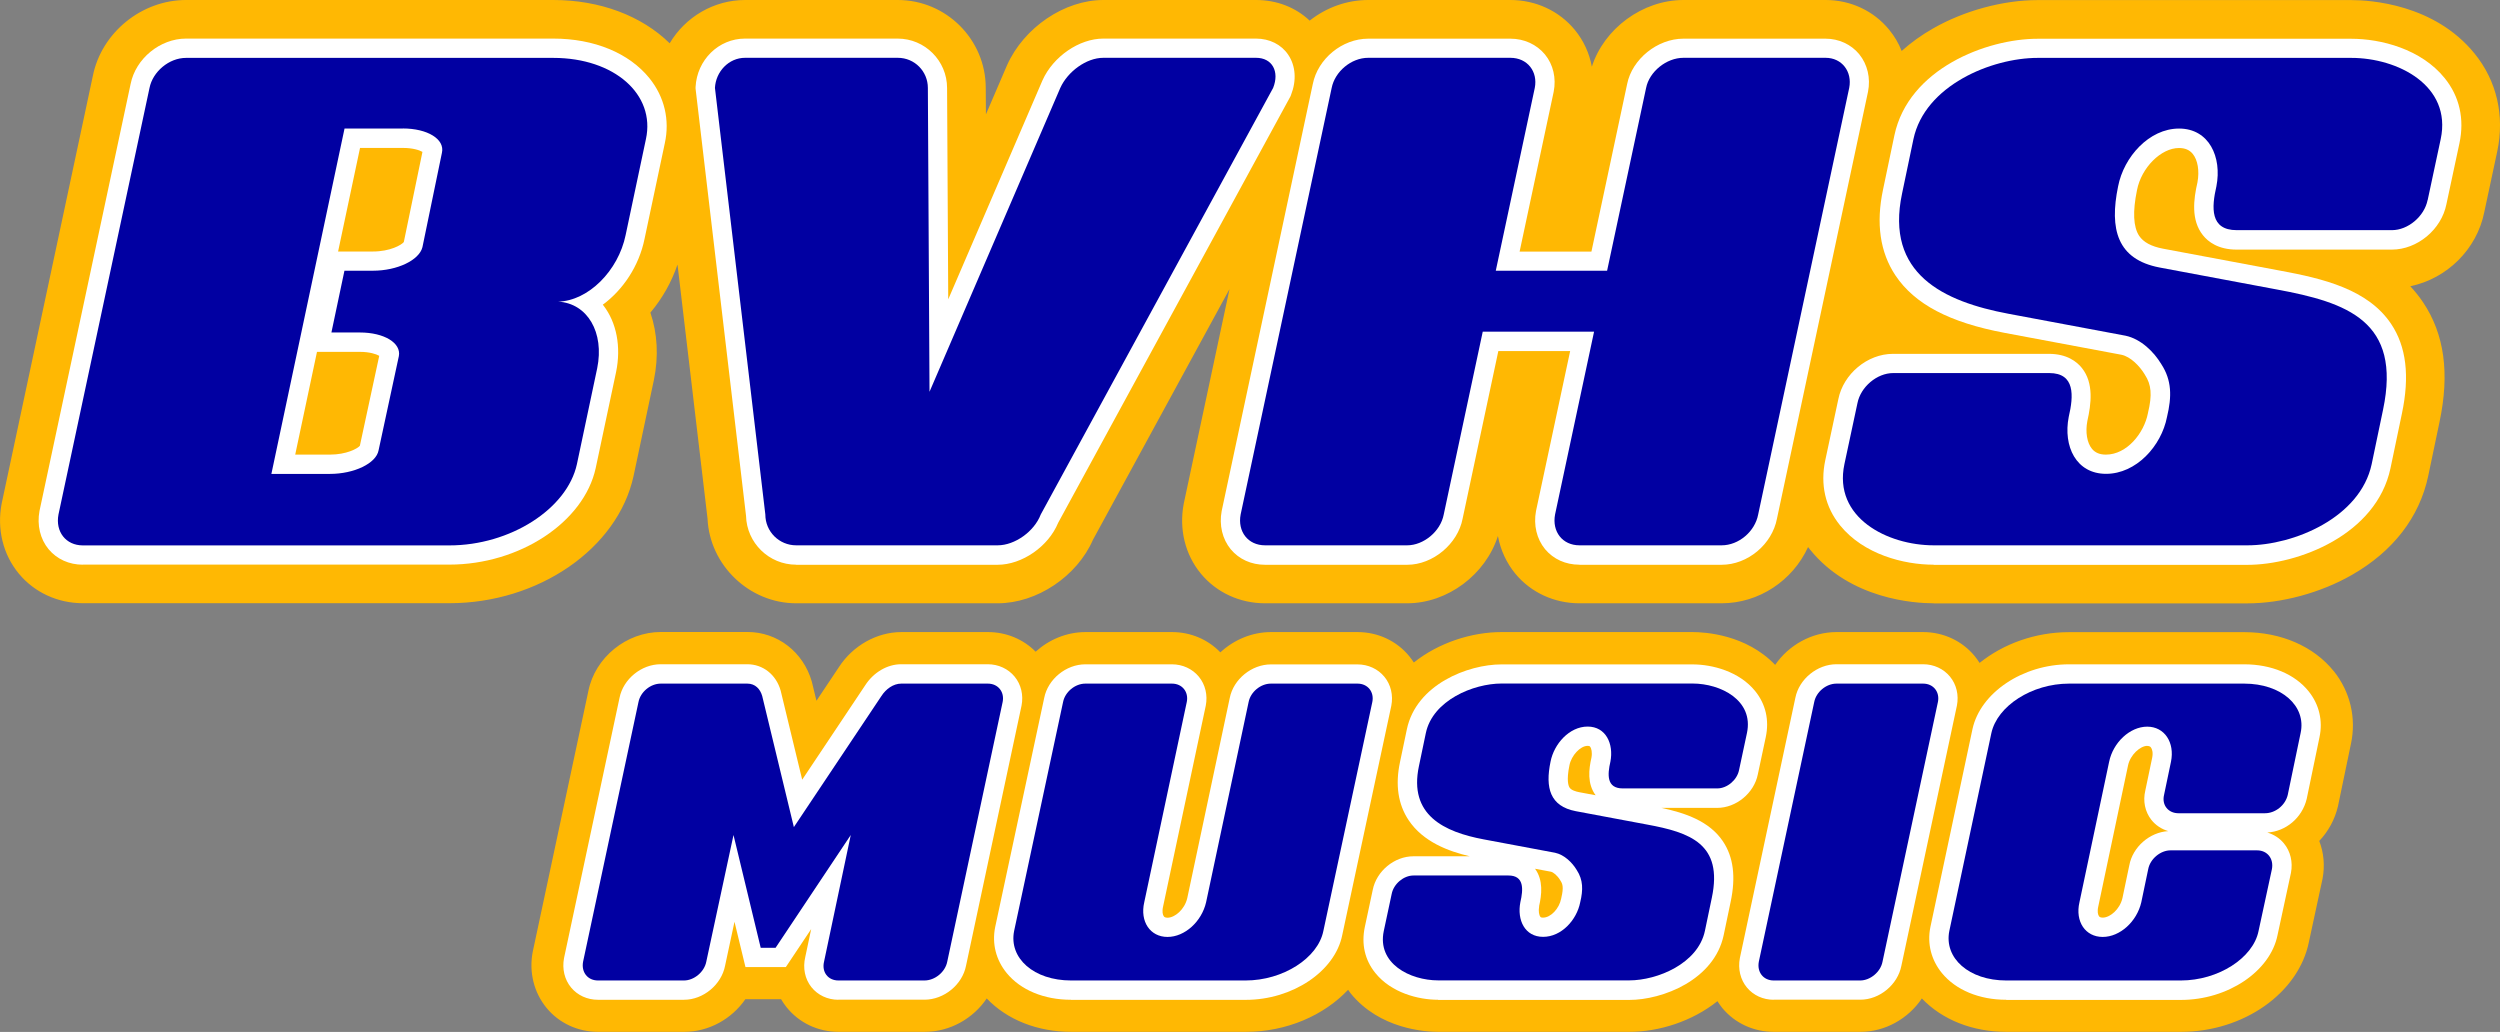 <svg xmlns="http://www.w3.org/2000/svg" id="Layer_1" data-name="Layer 1" viewBox="0 0 303.17 125.14"><rect x="0" y="0" width="303.17" height="125.14" fill="#808080" stroke="none"/><defs><style>      .cls-1 {        fill: #0100a2;      }      .cls-1, .cls-2, .cls-3 {        stroke-width: 0px;      }      .cls-2 {        fill: #ffb803;      }      .cls-3 {        fill: #fff;      }    </style></defs><path class="cls-2" d="M283,81.38c-2.42-3-6.37-4.72-10.85-4.72h-21.24c-4.11,0-7.97,1.42-10.85,3.73-.18-.28-.37-.55-.58-.81-1.52-1.86-3.81-2.93-6.27-2.93h-10.5c-3.01,0-5.8,1.59-7.44,3.98-3.52-3.68-8.5-3.98-10.02-3.98h-23.16c-3.6,0-7.6,1.27-10.64,3.69-.17-.26-.35-.52-.55-.76-1.52-1.86-3.81-2.93-6.27-2.93h-10.5c-2.31,0-4.5.94-6.14,2.46-1.51-1.57-3.61-2.46-5.86-2.46h-10.5c-2.27,0-4.42.91-6.04,2.38-1.5-1.52-3.57-2.38-5.78-2.38h-10.5c-2.99,0-5.91,1.66-7.59,4.27l-2.71,4.06-.52-2.15-.04-.16c-1.03-3.61-4.17-6.03-7.8-6.03h-10.5c-4.2,0-7.99,3.1-8.8,7.16l-6.75,31.64c-.47,2.46.15,4.93,1.69,6.8,1.52,1.84,3.8,2.89,6.24,2.89h10.44c3,0,5.77-1.57,7.42-3.96h4.33c.19.33.4.64.64.94,1.52,1.92,3.83,3.02,6.34,3.02h10.44c3.06,0,5.87-1.61,7.52-4.05,2.45,2.57,6.12,4.05,10.24,4.05h21.18c4.94,0,9.48-2,12.4-5.1.1.14.19.28.3.42,3.52,4.34,9.03,4.68,10.64,4.68h23.16c3.62,0,7.64-1.28,10.69-3.72.18.29.38.57.59.83,1.52,1.84,3.8,2.89,6.24,2.89h10.5c3.03,0,5.82-1.61,7.46-4.05,2.45,2.57,6.12,4.05,10.24,4.05h21.18c7.6,0,14.28-4.72,15.52-10.92l1.65-7.65c.3-1.58.15-3.16-.4-4.58,1.09-1.15,1.89-2.59,2.27-4.21l1.57-7.55c.68-3.13-.08-6.35-2.09-8.85Z"></path><g><path class="cls-3" d="M101.67,121.24c-1.31,0-2.5-.56-3.28-1.54-.78-.99-1.05-2.31-.74-3.63l.72-3.4-3.07,4.6h-4.9l-1.33-5.49-1.14,5.33c-.44,2.29-2.63,4.13-4.99,4.13h-10.44c-1.28,0-2.46-.54-3.24-1.48-.8-.96-1.11-2.27-.86-3.58l6.73-31.56c.45-2.27,2.65-4.07,4.99-4.07h10.5c1.91,0,3.5,1.26,4.05,3.2l2.61,10.8,7.65-11.46c1-1.55,2.67-2.54,4.35-2.54h10.5c1.29,0,2.48.55,3.26,1.5.79.96,1.09,2.24.84,3.52l-6.73,31.53c-.44,2.3-2.66,4.13-5.05,4.13h-10.44Z"></path><path class="cls-3" d="M129.88,121.24c-3.27,0-6.11-1.18-7.8-3.24-1.3-1.59-1.8-3.56-1.4-5.56l5.95-27.81c.45-2.27,2.65-4.07,4.99-4.07h10.5c1.29,0,2.48.55,3.26,1.5.79.96,1.09,2.24.84,3.52l-5.17,24.33c-.15.64-.05,1.04.09,1.22.03.04.13.16.44.16.87,0,2.08-.98,2.4-2.39l5.15-24.26c.45-2.27,2.65-4.07,4.99-4.07h10.5c1.29,0,2.48.55,3.26,1.5.79.96,1.09,2.24.84,3.52l-5.95,27.81c-.88,4.39-6.02,7.85-11.71,7.85h-21.18Z"></path><path class="cls-3" d="M174.4,121.24c-2.41,0-5.68-.85-7.61-3.24-1.28-1.58-1.72-3.51-1.28-5.59l.96-4.5c.45-2.27,2.62-4.07,4.93-4.07h6.84c-2.57-.6-5.66-1.74-7.42-4.38-1.28-1.92-1.63-4.28-1.05-7.02l.84-4.01c1.15-5.43,7.4-7.86,11.47-7.86h23.16c2.41,0,5.68.85,7.61,3.24,1.28,1.58,1.72,3.51,1.28,5.59l-.96,4.5c-.45,2.27-2.62,4.07-4.93,4.07h-6.76c2.87.61,5.81,1.6,7.46,4.06,1.27,1.9,1.58,4.3.93,7.35l-.84,4.02c-1.15,5.43-7.4,7.86-11.47,7.86h-23.16ZM186.65,109.9c-.11.62,0,1.1.15,1.29.03.03.08.09.32.09.93,0,1.96-1.08,2.2-2.31l.02-.1c.31-1.29.14-1.71-.11-2.08l-.04-.07c-.34-.56-.83-.95-1.12-1.01l-1.92-.36c1.02,1.4.81,3.15.49,4.55ZM192.52,90.45c-.88,0-1.97,1.17-2.2,2.37-.38,1.84-.11,2.5.02,2.69.21.32.76.48,1.18.56l1.98.37c-1.04-1.4-.83-3.16-.51-4.55.12-.64,0-1.15-.17-1.35-.03-.04-.08-.09-.3-.09Z"></path><path class="cls-3" d="M215.09,121.24c-1.28,0-2.46-.54-3.24-1.48-.8-.96-1.11-2.27-.86-3.58l6.73-31.56c.45-2.27,2.65-4.07,4.99-4.07h10.5c1.29,0,2.48.55,3.26,1.5.79.96,1.09,2.24.84,3.52l-6.73,31.53c-.44,2.3-2.63,4.13-4.99,4.13h-10.5Z"></path><path class="cls-3" d="M243.29,121.24c-3.27,0-6.11-1.18-7.8-3.24-1.3-1.59-1.8-3.56-1.4-5.56l5.11-24.03c.96-4.41,6.1-7.85,11.71-7.85h21.24c3.29,0,6.14,1.19,7.81,3.27,1.28,1.59,1.75,3.57,1.32,5.57l-1.55,7.48c-.55,2.3-2.53,3.95-4.78,4.08.79.23,1.49.68,2.01,1.31.8.96,1.11,2.27.86,3.58l-1.63,7.56c-.88,4.38-6.02,7.85-11.71,7.85h-21.18ZM260.39,90.45c-.83,0-2.06,1.07-2.33,2.39l-3.6,17.06c-.15.64-.05,1.04.09,1.22.03.04.13.16.44.16.87,0,2.08-.98,2.4-2.39l.83-3.97c.42-2.22,2.47-4,4.72-4.13-.81-.24-1.53-.71-2.05-1.37-.77-.98-1.04-2.28-.73-3.56l.83-3.96c.13-.63,0-1.07-.16-1.27-.07-.08-.17-.17-.43-.17Z"></path></g><g><path class="cls-1" d="M114.87,116.62c-.24,1.26-1.5,2.28-2.76,2.28h-10.44c-1.26,0-2.04-1.02-1.74-2.28l3.24-15.36-9.12,13.68h-1.8l-3.3-13.68-3.3,15.36c-.24,1.26-1.5,2.28-2.7,2.28h-10.44c-1.26,0-2.04-1.02-1.8-2.28l6.72-31.5c.24-1.2,1.44-2.22,2.7-2.22h10.5c.96,0,1.56.66,1.8,1.5l3.84,15.9,10.62-15.9c.54-.84,1.44-1.5,2.4-1.5h10.5c1.26,0,2.04,1.02,1.8,2.22l-6.72,31.5Z"></path><path class="cls-1" d="M160.48,112.9c-.66,3.3-4.92,6-9.42,6h-21.18c-4.5,0-7.56-2.7-6.9-6l5.94-27.78c.24-1.2,1.44-2.22,2.7-2.22h10.5c1.26,0,2.04,1.02,1.8,2.22l-5.16,24.3c-.54,2.34.72,4.2,2.82,4.2s4.14-1.86,4.68-4.2l5.16-24.3c.24-1.2,1.44-2.22,2.7-2.22h10.5c1.26,0,2.04,1.02,1.8,2.22l-5.94,27.78Z"></path><path class="cls-1" d="M210.89,93.39c-.24,1.2-1.44,2.22-2.64,2.22h-11.46c-1.98,0-1.86-1.68-1.5-3.24.42-2.16-.54-4.26-2.76-4.26s-4.08,2.1-4.5,4.26c-.66,3.18-.06,5.4,3.06,6l8.64,1.62c5.22.96,9.24,2.34,7.86,8.88l-.84,4.02c-.84,3.96-5.76,6-9.18,6h-23.16c-3.42,0-7.44-2.04-6.6-6l.96-4.5c.24-1.2,1.44-2.22,2.64-2.22h11.52c1.92,0,1.8,1.68,1.44,3.24-.42,2.16.54,4.2,2.76,4.2s4.08-2.04,4.5-4.2c.36-1.5.36-2.7-.42-3.9-.54-.9-1.5-1.86-2.64-2.1l-8.64-1.62c-4.8-.9-9.12-2.94-7.86-8.88l.84-4.02c.84-3.96,5.76-6,9.18-6h23.16c3.42,0,7.44,2.04,6.6,6l-.96,4.5Z"></path><path class="cls-1" d="M228.29,116.62c-.24,1.26-1.5,2.28-2.7,2.28h-10.5c-1.26,0-2.04-1.02-1.8-2.28l6.72-31.5c.24-1.2,1.44-2.22,2.7-2.22h10.5c1.26,0,2.04,1.02,1.8,2.22l-6.72,31.5Z"></path><path class="cls-1" d="M277.43,96.4c-.3,1.26-1.5,2.22-2.76,2.22h-10.5c-1.2,0-2.04-.96-1.74-2.22l.84-4.02c.48-2.34-.78-4.26-2.88-4.26s-4.14,1.92-4.62,4.26l-3.6,17.04c-.54,2.34.72,4.2,2.82,4.2s4.14-1.86,4.68-4.2l.84-4.02c.24-1.26,1.5-2.28,2.7-2.28h10.5c1.26,0,2.04,1.02,1.8,2.28l-1.62,7.5c-.66,3.3-4.92,6-9.42,6h-21.18c-4.5,0-7.56-2.7-6.9-6l5.1-24c.72-3.3,4.92-6,9.42-6h21.24c4.5,0,7.56,2.7,6.84,6l-1.56,7.5Z"></path></g><path class="cls-2" d="M234.48,73.16c-2.28,0-10.08-.47-14.96-6.49-.09-.11-.17-.22-.26-.33-1.86,4.08-5.97,6.82-10.49,6.82h-17.24c-3.05,0-5.88-1.31-7.76-3.58-1.09-1.32-1.81-2.9-2.12-4.58-1.48,4.66-6.09,8.16-11.01,8.16h-17.24c-3.05,0-5.88-1.31-7.76-3.58-1.92-2.31-2.68-5.41-2.09-8.5l5.55-26.02-16.56,30.4c-1.93,4.43-6.8,7.7-11.55,7.7h-24.44c-5.67,0-10.5-4.61-10.75-10.28l-3.64-30.8c-.72,2.12-1.83,4.1-3.29,5.83.86,2.52,1.01,5.32.43,8.15l-2.47,11.67c-1.92,8.79-11.52,15.42-22.34,15.42H10.05c-3.05,0-5.88-1.31-7.76-3.58-1.92-2.31-2.68-5.41-2.09-8.5L11.26,9.2C12.31,3.96,17.17,0,22.56,0h44.54c5.63,0,10.7,1.9,14.11,5.25,1.91-3.22,5.39-5.25,9.14-5.25h18.52c5.88,0,10.67,4.79,10.67,10.67l.02,3.2,2.57-5.98c2.06-4.58,6.97-7.89,11.67-7.89h18.52c2.5,0,4.78.88,6.5,2.5,2.06-1.62,4.55-2.5,7.1-2.5h17.24c3.07,0,5.92,1.32,7.81,3.62,1.07,1.3,1.77,2.83,2.07,4.47,1.47-4.61,6.14-8.09,11.11-8.09h17.24c3.02,0,5.83,1.31,7.7,3.6.64.78,1.15,1.64,1.52,2.58,1.13-1.01,2.4-1.93,3.81-2.73,3.77-2.16,8.51-3.44,12.68-3.44h38.03c2.28,0,10.08.47,14.96,6.49,2.69,3.31,3.66,7.52,2.75,11.84l-1.58,7.4c-.9,4.5-4.54,8.06-8.97,8.97.57.61,1.09,1.26,1.55,1.95,2.59,3.86,3.24,8.6,2,14.49l-1.38,6.59c-1.06,4.99-4.26,9.13-9.27,11.99-3.77,2.16-8.51,3.44-12.68,3.44h-38.03Z"></path><g><path class="cls-3" d="M10.05,68.48c-1.67,0-3.15-.67-4.16-1.88-1.02-1.24-1.42-2.93-1.1-4.64L15.84,10.18c.61-3.07,3.57-5.5,6.72-5.5h44.54c4.95,0,9.19,1.75,11.66,4.81,1.82,2.26,2.48,5.06,1.86,7.88l-2.46,11.61c-.67,3.28-2.6,6.16-5.06,7.97.03.03.05.06.08.1,1.6,2.08,2.16,5.02,1.53,8.07l-2.47,11.64c-1.43,6.57-9.23,11.71-17.76,11.71H10.05ZM40,55.13c2.02,0,3.35-.73,3.64-1.07l2.35-10.91c-.36-.21-1.16-.48-2.34-.48h-5.21l-2.64,12.46h4.21ZM45.22,30.5c2.08,0,3.47-.79,3.75-1.15l2.26-10.93c-.36-.21-1.16-.48-2.37-.48h-5.2l-2.66,12.56h4.21Z"></path><path class="cls-3" d="M96.55,68.48c-3.3,0-6-2.65-6.08-5.93l-6.12-51.8v-.2c.17-3.29,2.8-5.87,5.99-5.87h18.52c3.3,0,5.99,2.69,5.99,5.99l.14,25.63,11.43-26.56c1.3-2.9,4.47-5.06,7.37-5.06h18.52c1.64,0,3.07.71,3.91,1.96.91,1.35,1.03,3.13.33,4.9l-.05.13-28.18,51.73c-1.18,2.87-4.37,5.09-7.35,5.09h-24.44Z"></path><path class="cls-3" d="M191.53,68.48c-1.67,0-3.15-.67-4.16-1.88-1.02-1.24-1.42-2.93-1.1-4.64l4.14-19.39h-8.71l-4.33,20.32c-.58,3.06-3.6,5.6-6.72,5.6h-17.24c-1.67,0-3.15-.67-4.16-1.88-1.02-1.24-1.42-2.93-1.1-4.64l11.05-51.78c.61-3.07,3.57-5.5,6.72-5.5h17.24c1.67,0,3.19.7,4.19,1.91,1.01,1.23,1.39,2.88,1.06,4.54l-4.13,19.37h8.71l4.33-20.32c.6-3.02,3.67-5.5,6.82-5.5h17.24c1.61,0,3.1.69,4.08,1.88,1.01,1.24,1.4,2.9,1.07,4.56l-11.04,51.76c-.59,3.12-3.55,5.6-6.72,5.6h-17.24Z"></path><path class="cls-3" d="M234.48,68.48c-3.61,0-8.48-1.25-11.33-4.76-1.81-2.23-2.43-4.97-1.8-7.92l1.58-7.39c.61-3.07,3.53-5.5,6.62-5.5h18.92c2.17,0,3.38.94,4,1.72,1.46,1.83,1.12,4.39.66,6.42-.26,1.36-.04,2.65.56,3.38.39.47.94.7,1.69.7,2.54,0,4.62-2.6,5.09-5l.02-.1c.51-2.13.41-3.37-.38-4.58l-.04-.07c-.61-1.01-1.71-2.13-2.81-2.36l-14.14-2.65c-6.71-1.26-10.93-3.48-13.27-6.98-1.86-2.8-2.37-6.29-1.5-10.39l1.38-6.59c1.71-8.08,11.19-11.71,17.37-11.71h38.03c3.61,0,8.48,1.25,11.32,4.76,1.81,2.23,2.43,4.97,1.8,7.92l-1.58,7.39c-.61,3.07-3.53,5.5-6.62,5.5h-18.82c-2.23,0-3.46-.95-4.09-1.75-1.46-1.83-1.13-4.37-.66-6.4.26-1.39.04-2.72-.58-3.47-.39-.47-.93-.7-1.66-.7-2.18,0-4.56,2.38-5.09,5.1-.54,2.62-.45,4.47.26,5.55.52.77,1.47,1.29,2.91,1.56l14.18,2.66c5.27.97,10.65,2.27,13.46,6.45,1.85,2.76,2.28,6.33,1.31,10.91l-1.38,6.6c-1.71,8.08-11.19,11.72-17.37,11.72h-38.03Z"></path></g><g><path class="cls-1" d="M75.87,28.5c-.89,4.34-4.53,7.98-8.18,8.08,3.55.2,5.62,3.74,4.73,8.08l-2.46,11.63c-1.18,5.42-8.08,9.85-15.47,9.85H10.05c-2.07,0-3.35-1.67-2.96-3.74L18.13,10.67c.39-1.97,2.36-3.65,4.43-3.65h44.54c7.39,0,12.41,4.43,11.23,9.85l-2.46,11.63ZM48.87,15.59h-7.09l-8.87,41.88h7.09c2.96,0,5.62-1.28,5.91-2.86l2.46-11.43c.3-1.58-1.77-2.86-4.73-2.86h-3.45l1.58-7.49h3.45c2.96,0,5.62-1.28,6.01-2.86l2.36-11.43c.39-1.67-1.77-2.96-4.73-2.96Z"></path><path class="cls-1" d="M126.21,62.39c-.79,2.07-3.15,3.74-5.22,3.74h-24.44c-2.07,0-3.74-1.67-3.74-3.74l-6.11-51.73c.1-1.97,1.67-3.65,3.65-3.65h18.52c2.07,0,3.65,1.67,3.65,3.65l.2,36.85,15.86-36.85c.89-1.97,3.15-3.65,5.22-3.65h18.52c1.97,0,2.86,1.67,2.07,3.65l-28.18,51.73Z"></path><path class="cls-1" d="M213.21,62.39c-.39,2.07-2.36,3.74-4.43,3.74h-17.24c-2.07,0-3.35-1.67-2.96-3.74l4.73-22.17h-13.5l-4.73,22.17c-.39,2.07-2.46,3.74-4.43,3.74h-17.24c-2.07,0-3.35-1.67-2.96-3.74l11.04-51.73c.39-1.97,2.36-3.65,4.43-3.65h17.24c2.07,0,3.35,1.67,2.96,3.65l-4.73,22.17h13.5l4.73-22.17c.39-1.97,2.46-3.65,4.53-3.65h17.24c1.97,0,3.25,1.67,2.86,3.65l-11.04,51.73Z"></path><path class="cls-1" d="M294.39,24.26c-.39,1.97-2.36,3.65-4.33,3.65h-18.82c-3.25,0-3.05-2.76-2.46-5.32.69-3.55-.89-7-4.53-7s-6.7,3.45-7.39,7c-1.08,5.22-.1,8.87,5.03,9.85l14.19,2.66c8.57,1.58,15.17,3.84,12.91,14.58l-1.38,6.6c-1.38,6.5-9.46,9.85-15.07,9.85h-38.03c-5.62,0-12.22-3.35-10.84-9.85l1.58-7.39c.39-1.97,2.36-3.65,4.34-3.65h18.92c3.15,0,2.96,2.76,2.36,5.32-.69,3.55.89,6.9,4.53,6.9s6.7-3.35,7.39-6.9c.59-2.46.59-4.43-.69-6.4-.89-1.48-2.46-3.05-4.34-3.45l-14.19-2.66c-7.88-1.48-14.98-4.83-12.91-14.58l1.38-6.6c1.38-6.5,9.46-9.85,15.07-9.85h38.03c5.62,0,12.22,3.35,10.84,9.85l-1.58,7.39Z"></path></g></svg>